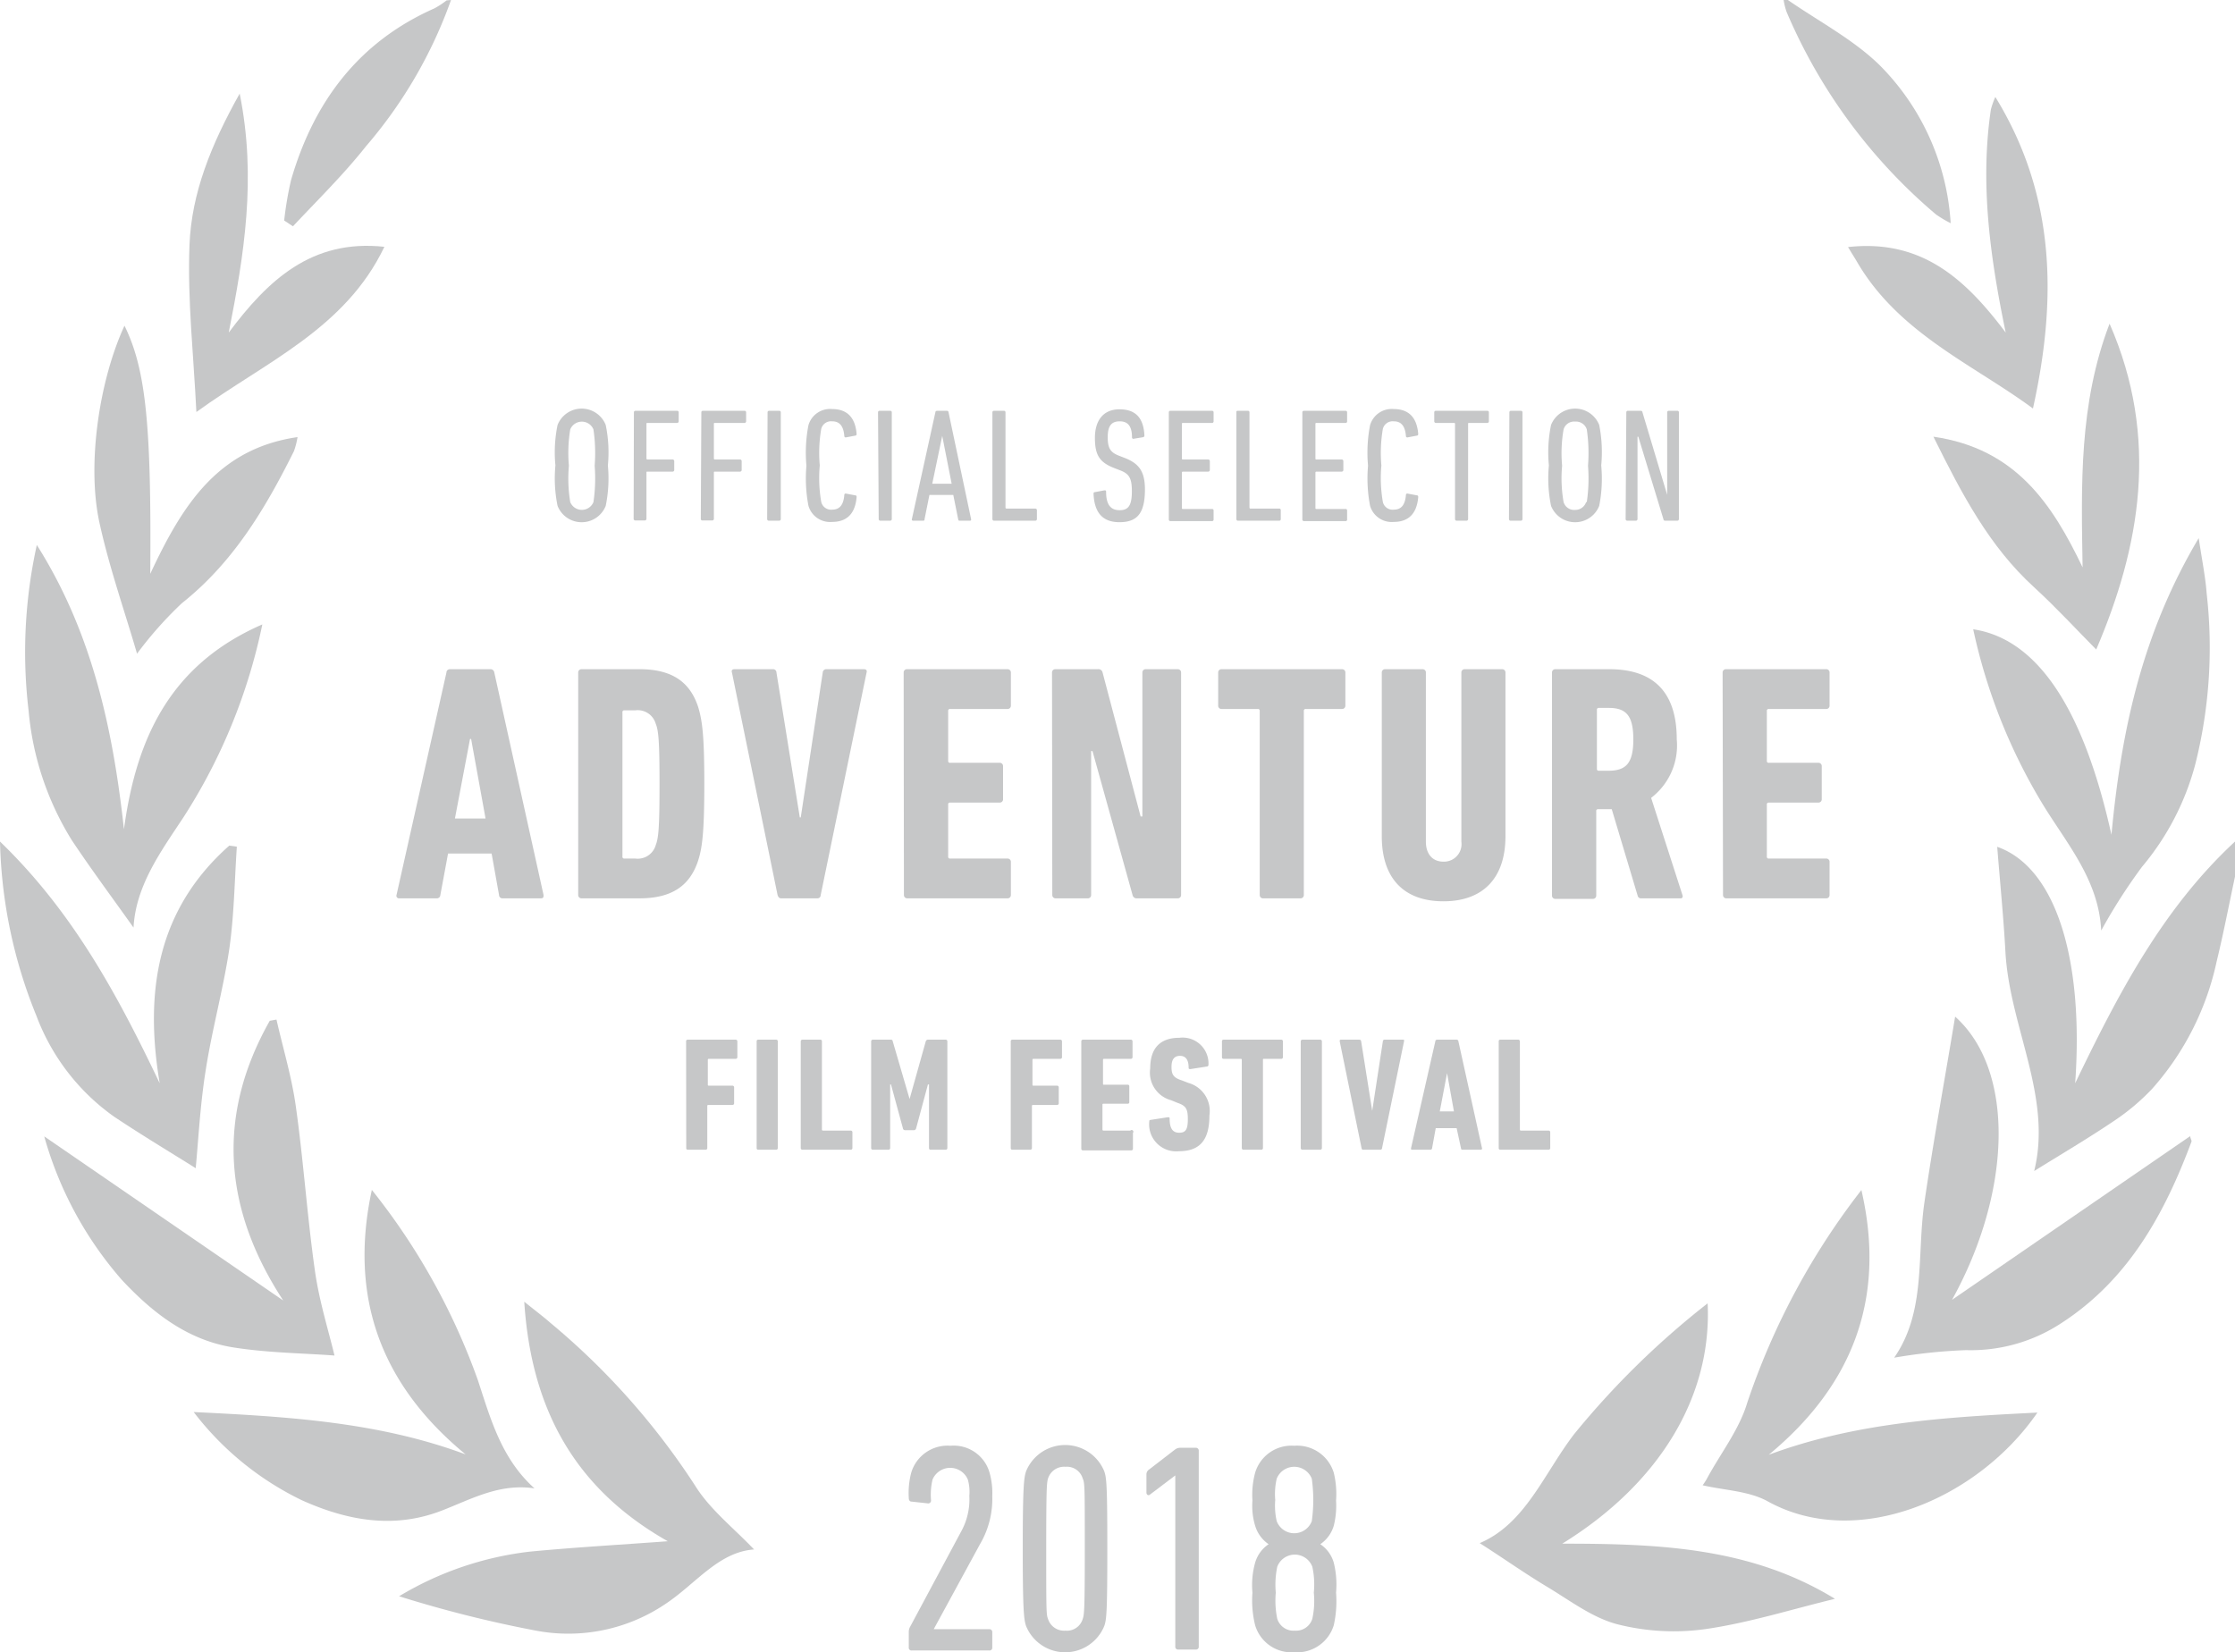 <svg xmlns="http://www.w3.org/2000/svg" viewBox="0 0 165.71 122.51"><defs><style>.cls-1{fill:#c6c7c8;}</style></defs><title>adventure-2018</title><g id="Layer_2" data-name="Layer 2"><g id="Outlines"><path class="cls-1" d="M41.34,37.51a10.1,10.1,0,0,1-.16-3,10,10,0,0,1,.16-3,1.92,1.92,0,0,1,3.57,0,10,10,0,0,1,.16,3,10.1,10.1,0,0,1-.16,3,1.92,1.92,0,0,1-3.57,0ZM44,37.23a12,12,0,0,0,.09-2.7A12,12,0,0,0,44,31.84a.93.93,0,0,0-1.72,0,10.65,10.65,0,0,0-.1,2.69,10.71,10.71,0,0,0,.1,2.7.93.93,0,0,0,1.72,0Z"/><path class="cls-1" d="M47,30.58a.11.11,0,0,1,.12-.12h3.08a.11.11,0,0,1,.12.12v.66a.12.12,0,0,1-.12.12H48c-.05,0-.07,0-.07.07V34s0,.07.07.07h1.87a.12.12,0,0,1,.12.12v.66a.12.12,0,0,1-.12.12H48c-.05,0-.07,0-.07.07v3.43a.12.12,0,0,1-.12.12H47.1a.12.12,0,0,1-.12-.12Z"/><path class="cls-1" d="M52,30.58a.11.11,0,0,1,.12-.12h3.08a.11.11,0,0,1,.12.12v.66a.12.12,0,0,1-.12.12H53c-.05,0-.07,0-.07.07V34s0,.07.07.07h1.87a.12.12,0,0,1,.12.12v.66a.12.12,0,0,1-.12.12H53c-.05,0-.07,0-.07.07v3.43a.12.12,0,0,1-.12.12h-.73a.11.11,0,0,1-.12-.12Z"/><path class="cls-1" d="M56.91,30.58a.11.11,0,0,1,.12-.12h.74a.11.11,0,0,1,.12.12v7.91a.12.12,0,0,1-.12.12H57a.12.12,0,0,1-.12-.12Z"/><path class="cls-1" d="M59.79,34.53a10.75,10.75,0,0,1,.15-3,1.67,1.67,0,0,1,1.75-1.2c1.07,0,1.71.57,1.82,1.82,0,.09,0,.13-.09.15l-.69.13a.1.1,0,0,1-.13-.1c-.06-.73-.34-1.09-.9-1.09a.75.75,0,0,0-.81.56,10.5,10.5,0,0,0-.11,2.71,10.36,10.36,0,0,0,.11,2.71.75.75,0,0,0,.81.57c.56,0,.84-.36.9-1.09a.1.1,0,0,1,.13-.1l.69.13c.07,0,.1.06.09.15-.11,1.24-.75,1.82-1.82,1.82a1.67,1.67,0,0,1-1.75-1.2A10.81,10.81,0,0,1,59.79,34.53Z"/><path class="cls-1" d="M65.1,30.58a.11.11,0,0,1,.12-.12H66a.11.11,0,0,1,.12.12v7.91a.12.12,0,0,1-.12.12h-.73a.12.12,0,0,1-.12-.12Z"/><path class="cls-1" d="M69.35,30.58c0-.08.06-.12.13-.12h.72a.12.12,0,0,1,.13.12L72,38.49a.09.09,0,0,1-.1.12h-.72c-.09,0-.12,0-.14-.12l-.36-1.79H68.91l-.36,1.79c0,.07,0,.12-.12.12h-.72a.09.09,0,0,1-.1-.12Zm1.21,5.29-.7-3.55h0l-.74,3.55Z"/><path class="cls-1" d="M73.58,30.58a.11.11,0,0,1,.12-.12h.73a.11.11,0,0,1,.12.12v7.06s0,.07.08.07h2.13a.12.12,0,0,1,.12.12v.66a.12.12,0,0,1-.12.12H73.7a.12.12,0,0,1-.12-.12Z"/><path class="cls-1" d="M83,38.72c-1.24,0-1.86-.7-1.92-2.1,0-.07,0-.12.1-.13l.7-.13c.09,0,.13,0,.13.11,0,1,.38,1.36,1,1.36s.91-.3.91-1.4c0-.94-.18-1.28-.83-1.54l-.49-.19c-1.11-.43-1.42-1-1.42-2.24s.59-2.11,1.82-2.11,1.79.67,1.85,1.94a.12.12,0,0,1-.11.13l-.67.11a.1.1,0,0,1-.14-.09c0-.81-.28-1.2-.91-1.2s-.89.36-.89,1.18.2,1.13.86,1.38l.49.19c1,.42,1.41,1,1.41,2.32C84.88,38,84.37,38.72,83,38.72Z"/><path class="cls-1" d="M86.66,30.58a.11.11,0,0,1,.12-.12h3.08a.11.11,0,0,1,.12.12v.66a.11.11,0,0,1-.12.12H87.7a.06.06,0,0,0-.07.07V34a.06.06,0,0,0,.07.07h1.88a.12.12,0,0,1,.12.12v.66a.12.12,0,0,1-.12.12H87.7a.07.07,0,0,0-.07.07v2.63a.06.06,0,0,0,.07.07h2.16a.11.11,0,0,1,.12.12v.66a.11.11,0,0,1-.12.12H86.78a.12.12,0,0,1-.12-.12Z"/><path class="cls-1" d="M91.67,30.58c0-.08,0-.12.11-.12h.74a.11.11,0,0,1,.12.12v7.06s0,.07.07.07h2.13a.11.11,0,0,1,.12.12v.66a.11.11,0,0,1-.12.12H91.78a.11.11,0,0,1-.11-.12Z"/><path class="cls-1" d="M96.56,30.58a.11.11,0,0,1,.12-.12h3.08a.11.11,0,0,1,.12.12v.66a.11.11,0,0,1-.12.12H97.6a.06.06,0,0,0-.07.07V34a.06.06,0,0,0,.07.07h1.88a.12.12,0,0,1,.12.12v.66a.12.12,0,0,1-.12.12H97.6a.07.07,0,0,0-.07.07v2.63a.06.06,0,0,0,.07.07h2.16a.11.11,0,0,1,.12.12v.66a.11.11,0,0,1-.12.12H96.68a.12.12,0,0,1-.12-.12Z"/><path class="cls-1" d="M101.43,34.53a10.75,10.75,0,0,1,.15-3,1.67,1.67,0,0,1,1.75-1.2c1.07,0,1.71.57,1.82,1.82,0,.09,0,.13-.09.15l-.69.13a.1.1,0,0,1-.13-.1c-.06-.73-.34-1.09-.9-1.09a.75.75,0,0,0-.81.56,10.5,10.5,0,0,0-.11,2.71,10.36,10.36,0,0,0,.11,2.71.74.74,0,0,0,.81.57c.56,0,.84-.36.9-1.09a.1.1,0,0,1,.13-.1l.69.13c.07,0,.1.06.09.15-.11,1.24-.75,1.82-1.82,1.82a1.67,1.67,0,0,1-1.75-1.2A10.81,10.81,0,0,1,101.43,34.53Z"/><path class="cls-1" d="M108,38.61a.12.12,0,0,1-.12-.12V31.43a.06.06,0,0,0-.07-.07h-1.35a.12.12,0,0,1-.12-.12v-.66a.11.11,0,0,1,.12-.12h3.81a.11.11,0,0,1,.12.12v.66a.12.12,0,0,1-.12.12h-1.35c-.05,0-.07,0-.07.07v7.06a.12.12,0,0,1-.12.12Z"/><path class="cls-1" d="M111.91,30.58a.11.11,0,0,1,.12-.12h.73a.11.11,0,0,1,.12.12v7.91a.12.12,0,0,1-.12.12H112a.12.12,0,0,1-.12-.12Z"/><path class="cls-1" d="M115,37.51a10.1,10.1,0,0,1-.16-3,10,10,0,0,1,.16-3,1.92,1.92,0,0,1,3.57,0,10.34,10.34,0,0,1,.15,3,10.39,10.39,0,0,1-.15,3,1.92,1.92,0,0,1-3.57,0Zm2.65-.28a12,12,0,0,0,.09-2.7,12,12,0,0,0-.09-2.69.84.84,0,0,0-.87-.58.81.81,0,0,0-.85.58,10.17,10.17,0,0,0-.11,2.69,10.23,10.23,0,0,0,.11,2.7.82.82,0,0,0,.85.58A.85.85,0,0,0,117.6,37.23Z"/><path class="cls-1" d="M120.58,30.58a.11.11,0,0,1,.12-.12h.9c.1,0,.16,0,.18.12l1.83,6.11h0V30.58a.11.11,0,0,1,.12-.12h.63a.11.11,0,0,1,.12.12v7.91a.12.12,0,0,1-.12.12h-.85c-.1,0-.16,0-.18-.12l-1.86-6.11h-.06v6.11a.12.12,0,0,1-.12.12h-.64a.12.12,0,0,1-.12-.12Z"/><path class="cls-1" d="M33.1,49.87c0-.15.12-.25.27-.25h3a.28.28,0,0,1,.28.25l3.65,16.49c0,.15,0,.25-.2.25H37.27a.25.25,0,0,1-.27-.25l-.55-3.07H33.22l-.57,3.07a.26.26,0,0,1-.28.25H29.6a.19.19,0,0,1-.2-.25ZM36,60.69l-1.07-5.9h-.08l-1.12,5.9Z"/><path class="cls-1" d="M42.87,49.87a.24.24,0,0,1,.25-.25h4.3c2.35,0,3.73.9,4.35,2.82.3,1,.45,2.1.45,5.67s-.15,4.73-.45,5.68c-.62,1.92-2,2.82-4.35,2.82h-4.3a.24.24,0,0,1-.25-.25ZM46.3,63.66h.8a1.39,1.39,0,0,0,1.52-1c.2-.52.28-1.25.28-4.5s-.08-4-.28-4.49a1.39,1.39,0,0,0-1.52-1h-.8a.13.13,0,0,0-.15.15V63.51A.13.13,0,0,0,46.3,63.66Z"/><path class="cls-1" d="M57.92,66.61c-.15,0-.22-.1-.27-.25L54.27,49.87c-.05-.15,0-.25.2-.25H57.3a.25.25,0,0,1,.27.25L59.3,60.61h.07L61,49.87a.26.26,0,0,1,.28-.25h2.77c.18,0,.25.1.2.25l-3.4,16.49c0,.15-.1.25-.25.25Z"/><path class="cls-1" d="M67,49.87a.24.24,0,0,1,.25-.25H74.7a.24.24,0,0,1,.25.25v2.45a.24.24,0,0,1-.25.25H70.45a.13.13,0,0,0-.15.15v3.69a.13.13,0,0,0,.15.15h3.67a.24.24,0,0,1,.25.25v2.45a.24.24,0,0,1-.25.25H70.45a.13.13,0,0,0-.15.15v3.85a.13.13,0,0,0,.15.15H74.7a.24.24,0,0,1,.25.25v2.45a.24.24,0,0,1-.25.25H67.27a.24.24,0,0,1-.25-.25Z"/><path class="cls-1" d="M78,49.87a.24.24,0,0,1,.25-.25H81.4a.31.31,0,0,1,.35.25l2.82,10.67h.13V49.87a.24.24,0,0,1,.25-.25h2.37a.24.24,0,0,1,.25.25V66.36a.24.24,0,0,1-.25.25h-3a.31.31,0,0,1-.35-.25L81,55.69H80.9V66.36a.24.24,0,0,1-.25.25H78.27a.24.24,0,0,1-.25-.25Z"/><path class="cls-1" d="M93.65,66.61a.24.24,0,0,1-.25-.25V52.72a.13.13,0,0,0-.15-.15H90.57a.24.24,0,0,1-.25-.25V49.87a.24.24,0,0,1,.25-.25H99.5a.24.24,0,0,1,.25.25v2.45a.24.24,0,0,1-.25.25H96.82a.13.13,0,0,0-.15.15V66.36a.24.24,0,0,1-.25.25Z"/><path class="cls-1" d="M102.45,62V49.87a.24.24,0,0,1,.25-.25h2.77a.24.24,0,0,1,.25.25V62.41c0,.9.48,1.48,1.3,1.48a1.3,1.3,0,0,0,1.33-1.48V49.87a.24.24,0,0,1,.25-.25h2.77a.24.24,0,0,1,.25.25V62c0,3.2-1.75,4.83-4.6,4.83S102.45,65.21,102.45,62Z"/><path class="cls-1" d="M121.7,66.61a.25.25,0,0,1-.28-.2L119.5,60h-1a.13.13,0,0,0-.15.15v6.25a.24.24,0,0,1-.25.25h-2.78a.24.24,0,0,1-.25-.25V49.87a.24.24,0,0,1,.25-.25h4c3,0,5,1.42,5,5.2a4.89,4.89,0,0,1-1.9,4.34l2.32,7.2c.05.13,0,.25-.12.25Zm-.6-11.79c0-1.78-.55-2.33-1.83-2.33h-.72a.13.13,0,0,0-.15.15V57a.13.13,0,0,0,.15.15h.72C120.55,57.14,121.1,56.61,121.1,54.82Z"/><path class="cls-1" d="M127.72,49.87a.24.24,0,0,1,.25-.25h7.43a.24.24,0,0,1,.25.25v2.45a.24.24,0,0,1-.25.25h-4.25a.13.13,0,0,0-.15.15v3.69a.13.13,0,0,0,.15.15h3.67a.24.24,0,0,1,.25.25v2.45a.24.24,0,0,1-.25.25h-3.67a.13.13,0,0,0-.15.15v3.85a.13.13,0,0,0,.15.15h4.25a.24.24,0,0,1,.25.25v2.45a.24.24,0,0,1-.25.25H128a.24.24,0,0,1-.25-.25Z"/><path class="cls-1" d="M50.87,77.21a.11.11,0,0,1,.12-.12h3.56a.12.12,0,0,1,.12.12v1.18a.12.12,0,0,1-.12.12h-2s-.07,0-.07.07v1.85a.06.06,0,0,0,.07.07h1.76a.12.12,0,0,1,.12.12v1.19a.12.12,0,0,1-.12.12H52.51s-.07,0-.07.07v3.13a.12.12,0,0,1-.12.12H51a.11.11,0,0,1-.12-.12Z"/><path class="cls-1" d="M56.1,77.21a.11.11,0,0,1,.12-.12h1.33a.12.12,0,0,1,.12.12v7.92a.12.12,0,0,1-.12.12H56.22a.11.11,0,0,1-.12-.12Z"/><path class="cls-1" d="M59.37,77.21a.12.12,0,0,1,.12-.12h1.33a.11.11,0,0,1,.12.12v6.55s0,.07.08.07h2.06a.12.12,0,0,1,.12.12v1.18a.12.12,0,0,1-.12.12H59.49a.12.12,0,0,1-.12-.12Z"/><path class="cls-1" d="M64.59,77.21a.12.12,0,0,1,.12-.12H66c.11,0,.17,0,.19.12l1.25,4.28h0l1.2-4.28a.18.18,0,0,1,.2-.12h1.28a.12.12,0,0,1,.12.12v7.92a.12.12,0,0,1-.12.12H69a.11.11,0,0,1-.12-.12V80.41h-.08l-.88,3.27a.17.17,0,0,1-.16.12h-.66a.15.15,0,0,1-.15-.12l-.89-3.27H66v4.72a.12.12,0,0,1-.12.12H64.71a.12.12,0,0,1-.12-.12Z"/><path class="cls-1" d="M74.94,77.21a.11.11,0,0,1,.12-.12h3.56a.12.12,0,0,1,.12.12v1.18a.12.12,0,0,1-.12.12h-2s-.07,0-.07.07v1.85a.06.06,0,0,0,.07.07h1.76a.12.12,0,0,1,.12.12v1.19a.12.12,0,0,1-.12.12H76.58s-.07,0-.07.07v3.13a.12.12,0,0,1-.12.12H75.06a.11.11,0,0,1-.12-.12Z"/><path class="cls-1" d="M80.17,77.21a.12.12,0,0,1,.12-.12h3.56a.12.12,0,0,1,.12.12v1.18a.12.12,0,0,1-.12.12h-2s-.07,0-.07.07v1.77c0,.05,0,.08.07.08h1.76a.11.11,0,0,1,.12.12v1.17a.11.11,0,0,1-.12.12H81.81a.06.06,0,0,0-.07.07v1.85s0,.07.07.07h2A.12.12,0,0,1,84,84v1.18a.12.12,0,0,1-.12.12H80.29a.12.12,0,0,1-.12-.12Z"/><path class="cls-1" d="M87.41,85.36a2,2,0,0,1-2.2-2.19c0-.07,0-.12.09-.13l1.29-.2c.08,0,.13,0,.13.09,0,.76.24,1.06.71,1.06s.64-.23.64-1-.14-1-.75-1.21l-.49-.2a2.12,2.12,0,0,1-1.55-2.36c0-1.47.71-2.27,2.16-2.27a1.92,1.92,0,0,1,2.16,2,.12.12,0,0,1-.11.13l-1.22.19c-.08,0-.14,0-.14-.09,0-.59-.21-.89-.64-.89s-.63.27-.63.82.13.8.77,1l.49.19a2.16,2.16,0,0,1,1.55,2.41C89.67,84.49,89,85.36,87.41,85.36Z"/><path class="cls-1" d="M92.19,85.25a.12.12,0,0,1-.12-.12V78.58s0-.07-.07-.07H90.72a.11.11,0,0,1-.12-.12V77.21a.11.11,0,0,1,.12-.12H95a.12.12,0,0,1,.12.12v1.18a.12.12,0,0,1-.12.12H93.71a.06.06,0,0,0-.07.07v6.55a.12.12,0,0,1-.12.12Z"/><path class="cls-1" d="M96.44,77.21a.12.12,0,0,1,.12-.12h1.33a.12.12,0,0,1,.12.12v7.92a.12.12,0,0,1-.12.12H96.56a.12.12,0,0,1-.12-.12Z"/><path class="cls-1" d="M101.08,85.25c-.07,0-.1,0-.13-.12l-1.62-7.92c0-.07,0-.12.1-.12h1.35a.13.13,0,0,1,.14.12l.82,5.16h0l.79-5.16a.12.12,0,0,1,.13-.12H104c.09,0,.12,0,.1.12l-1.63,7.92a.12.12,0,0,1-.12.12Z"/><path class="cls-1" d="M106.42,77.21c0-.07.06-.12.14-.12H108a.13.13,0,0,1,.13.12l1.75,7.92a.09.09,0,0,1-.09.12h-1.33c-.09,0-.12,0-.14-.12L108,83.65h-1.55l-.27,1.48a.12.12,0,0,1-.13.12h-1.34c-.07,0-.1,0-.09-.12Zm1.38,5.2-.51-2.84h0l-.54,2.84Z"/><path class="cls-1" d="M111.12,77.21a.11.11,0,0,1,.12-.12h1.33a.12.12,0,0,1,.12.12v6.55s0,.07.07.07h2.06a.12.12,0,0,1,.12.12v1.18a.12.12,0,0,1-.12.12h-3.58a.11.11,0,0,1-.12-.12Z"/><path class="cls-1" d="M67.38,121a.78.78,0,0,1,.11-.4l3.75-7a4.93,4.93,0,0,0,.63-2.68,3.38,3.38,0,0,0-.11-1.21,1.42,1.42,0,0,0-2.62,0,4.89,4.89,0,0,0-.11,1.54.21.21,0,0,1-.26.22l-1.19-.13c-.13,0-.2-.11-.2-.27a6,6,0,0,1,.18-1.87,2.81,2.81,0,0,1,2.91-2,2.76,2.76,0,0,1,2.9,2,5.55,5.55,0,0,1,.2,1.74,6.6,6.6,0,0,1-.9,3.54l-3.44,6.32v0h4.12a.21.21,0,0,1,.22.22v1.14a.2.2,0,0,1-.22.22H67.6a.2.2,0,0,1-.22-.22Z"/><path class="cls-1" d="M75.83,114.83c0-4.68.09-5.23.24-5.72a3.13,3.13,0,0,1,5.81,0c.16.49.22,1,.22,5.72s-.06,5.24-.22,5.72a3.13,3.13,0,0,1-5.81,0C75.92,120.07,75.83,119.52,75.83,114.83ZM79,120.91a1.22,1.22,0,0,0,1.28-.88c.11-.31.15-.73.15-5.2s0-4.88-.15-5.19a1.22,1.22,0,0,0-1.28-.88,1.25,1.25,0,0,0-1.3.88c-.09.31-.13.73-.13,5.19s0,4.89.13,5.2A1.25,1.25,0,0,0,79,120.91Z"/><path class="cls-1" d="M87.14,109.4h0l-1.89,1.43c-.11.09-.25,0-.25-.16v-1.36a.43.43,0,0,1,.2-.35l1.92-1.48a.64.64,0,0,1,.37-.13h1.17a.21.21,0,0,1,.22.22v14.52a.2.2,0,0,1-.22.22H87.36a.2.2,0,0,1-.22-.22Z"/><path class="cls-1" d="M92.86,118.09a6.16,6.16,0,0,1,.2-2.22,2.48,2.48,0,0,1,1-1.37v0a2.53,2.53,0,0,1-1-1.37,5.12,5.12,0,0,1-.2-1.87,6.31,6.31,0,0,1,.2-2.06,2.81,2.81,0,0,1,2.9-2,2.84,2.84,0,0,1,2.93,2,6.65,6.65,0,0,1,.17,2.06,6.17,6.17,0,0,1-.17,1.87,2.5,2.5,0,0,1-1,1.37v0a2.45,2.45,0,0,1,1,1.37,6.75,6.75,0,0,1,.17,2.22,8.18,8.18,0,0,1-.17,2.42,2.84,2.84,0,0,1-2.93,2,2.81,2.81,0,0,1-2.9-2A7.69,7.69,0,0,1,92.86,118.09Zm4.4-5.3a11.33,11.33,0,0,0,0-3.15,1.4,1.4,0,0,0-2.6,0,5.05,5.05,0,0,0-.11,1.58,5.11,5.11,0,0,0,.11,1.57,1.39,1.39,0,0,0,2.6,0ZM96,120.91a1.26,1.26,0,0,0,1.3-.88,6.23,6.23,0,0,0,.11-1.94,6.14,6.14,0,0,0-.11-1.92,1.39,1.39,0,0,0-2.6,0,6.55,6.55,0,0,0-.11,1.92,6.64,6.64,0,0,0,.11,1.94A1.26,1.26,0,0,0,96,120.91Z"/><g id="_2017Laurels_Audience_b2" data-name="2017Laurels_Audience b2"><path class="cls-1" d="M165.71,65c-.45,2.1-.85,4.2-1.36,6.29a20.75,20.75,0,0,1-4.78,9.44,16.28,16.28,0,0,1-2.84,2.39c-1.94,1.31-3.95,2.49-5.91,3.71,1.36-5.49-1.81-10.66-2.13-16.22-.14-2.58-.4-5.16-.61-7.82,4.31,1.51,6.44,8.24,5.78,17.53C157,73.8,160.31,67.4,165.71,62.4Z"/><path class="cls-1" d="M33.44,0a34.16,34.16,0,0,1-6.3,10.84c-1.66,2.1-3.6,4-5.42,5.94l-.65-.43a25.54,25.54,0,0,1,.51-3c1.68-5.79,5-10.24,10.63-12.73a6.32,6.32,0,0,0,.9-.59Z"/><path class="cls-1" d="M132.56,0c2.28,1.58,4.81,2.9,6.77,4.8a18.16,18.16,0,0,1,5.3,11.75,8.39,8.39,0,0,1-1.09-.65,40.33,40.33,0,0,1-11.07-15,4.86,4.86,0,0,1-.23-.93Z"/><path class="cls-1" d="M126.61,96.64c.33,6.9-3.57,13.37-10.78,17.82,7.22,0,14,.28,20.22,4.09-3.19.77-6.34,1.77-9.57,2.24a17,17,0,0,1-6.55-.35c-1.86-.48-3.52-1.76-5.22-2.78s-3.27-2.14-5-3.24c3.39-1.44,4.75-5.14,7-8.08A61.94,61.94,0,0,1,126.61,96.64Z"/><path class="cls-1" d="M49.51,114.28c-6.81-3.86-10.12-9.69-10.64-17.76.88.71,1.42,1.11,1.93,1.56a53.59,53.59,0,0,1,10.74,12.08c1.1,1.77,2.86,3.14,4.37,4.73-2.58.18-4.24,2.44-6.41,3.93a12.88,12.88,0,0,1-9.91,2.06,89.81,89.81,0,0,1-10-2.52,24.15,24.15,0,0,1,9.7-3.31C42.65,114.73,46,114.54,49.51,114.28Z"/><path class="cls-1" d="M131.14,107.87c6.45-2.4,13.15-2.79,19.92-3.13-4.42,6.42-13.38,10.24-20,6.58-1.39-.77-3.18-.81-4.82-1.19a5.23,5.23,0,0,0,.3-.46c1-1.87,2.4-3.64,3-5.64a53.31,53.31,0,0,1,8.47-15.79C139.84,96.17,137.45,102.65,131.14,107.87Z"/><path class="cls-1" d="M27.57,88.23a48.87,48.87,0,0,1,7.87,14.13c.94,2.87,1.74,5.8,4.19,8-2.6-.39-4.68.8-6.88,1.65-3.54,1.37-7,.75-10.39-.78a22.28,22.28,0,0,1-8-6.53c7,.34,13.71.74,20.16,3.14C28.24,102.67,25.85,96.19,27.57,88.23Z"/><path class="cls-1" d="M140.44,100.67c2.38-3.43,1.67-7.58,2.24-11.5.66-4.53,1.49-9,2.28-13.79,4.47,4,4.2,13-.23,21l17.66-12.14c0,.17.13.32.09.42-2,5.36-4.68,10.23-9.65,13.45a12.21,12.21,0,0,1-7.06,2A39.57,39.57,0,0,0,140.44,100.67Z"/><path class="cls-1" d="M21,96.43C16.59,89.69,16,82.77,20,75.69l.5-.09c.49,2.16,1.14,4.29,1.44,6.48.57,4.06.84,8.16,1.42,12.22.32,2.21,1,4.37,1.44,6.21-2.22-.17-4.85-.19-7.43-.59-3.4-.52-6-2.52-8.32-5A27.32,27.32,0,0,1,3.28,84.26Z"/><path class="cls-1" d="M155.79,69c-.18-3.71-2.49-6.37-4.29-9.29a42.07,42.07,0,0,1-5.2-13.05c4.71.71,8.15,5.77,10.25,15.24.73-7.83,2.31-15,6.47-22,.25,1.67.5,2.89.59,4.11a35.4,35.4,0,0,1-.86,12.72,19.61,19.61,0,0,1-3.94,7.55A41.27,41.27,0,0,0,155.79,69Z"/><path class="cls-1" d="M2.73,40.41C6.81,46.86,8.37,54,9.19,61.49c.9-6.64,3.35-12.18,10.26-15.19a42.08,42.08,0,0,1-5.86,14.32c-1.7,2.57-3.52,5.06-3.69,8.16-1.54-2.17-3.11-4.28-4.57-6.47a21.81,21.81,0,0,1-3.21-9.62A36.8,36.8,0,0,1,2.73,40.41Z"/><path class="cls-1" d="M0,62.4c5.45,5.26,8.76,11.47,11.84,17.92C10.7,73.53,11.65,67.44,17,62.7l.56.08c-.17,2.53-.2,5.08-.56,7.59-.45,3-1.29,6-1.76,9.06-.4,2.52-.53,5.09-.73,7.19-1.73-1.09-3.92-2.4-6.05-3.82a16.07,16.07,0,0,1-5.76-7.48A36.27,36.27,0,0,1,0,62.4Z"/><path class="cls-1" d="M9.23,24.15c1.6,3.25,2,7.46,1.91,18.4,2.37-5.08,5-9.28,10.92-10.14a5.51,5.51,0,0,1-.27,1.05c-2.11,4.24-4.5,8.25-8.31,11.27a28.41,28.41,0,0,0-3.32,3.74c-.91-3.13-2.06-6.39-2.79-9.73C6.43,34.41,7.36,28.2,9.23,24.15Z"/><path class="cls-1" d="M155.42,48.16c-1.37-1.38-2.93-3.08-4.62-4.63-3.29-3-5.33-6.86-7.45-11.15,6.11.88,8.81,5,11.06,9.69-.1-6.06-.28-12.11,2-18.07C160.13,32.49,158.67,40.57,155.42,48.16Z"/><path class="cls-1" d="M147.94,7.19c4.58,7.45,4.52,15.27,2.79,23.1-4.37-3.23-9.9-5.54-13-10.8-.18-.31-.38-.62-.71-1.17,5.54-.62,8.78,2.48,11.69,6.34-1.14-5.49-1.92-11-1.1-16.54A6.08,6.08,0,0,1,147.94,7.19Z"/><path class="cls-1" d="M14.56,30.55c-.2-4.16-.67-8.29-.51-12.39.15-3.84,1.6-7.43,3.72-11.22,1.27,6.28.32,12-.81,17.72,2.88-3.85,6.13-6.95,11.54-6.36C25.6,24.38,19.69,26.83,14.56,30.55Z"/></g></g></g></svg>